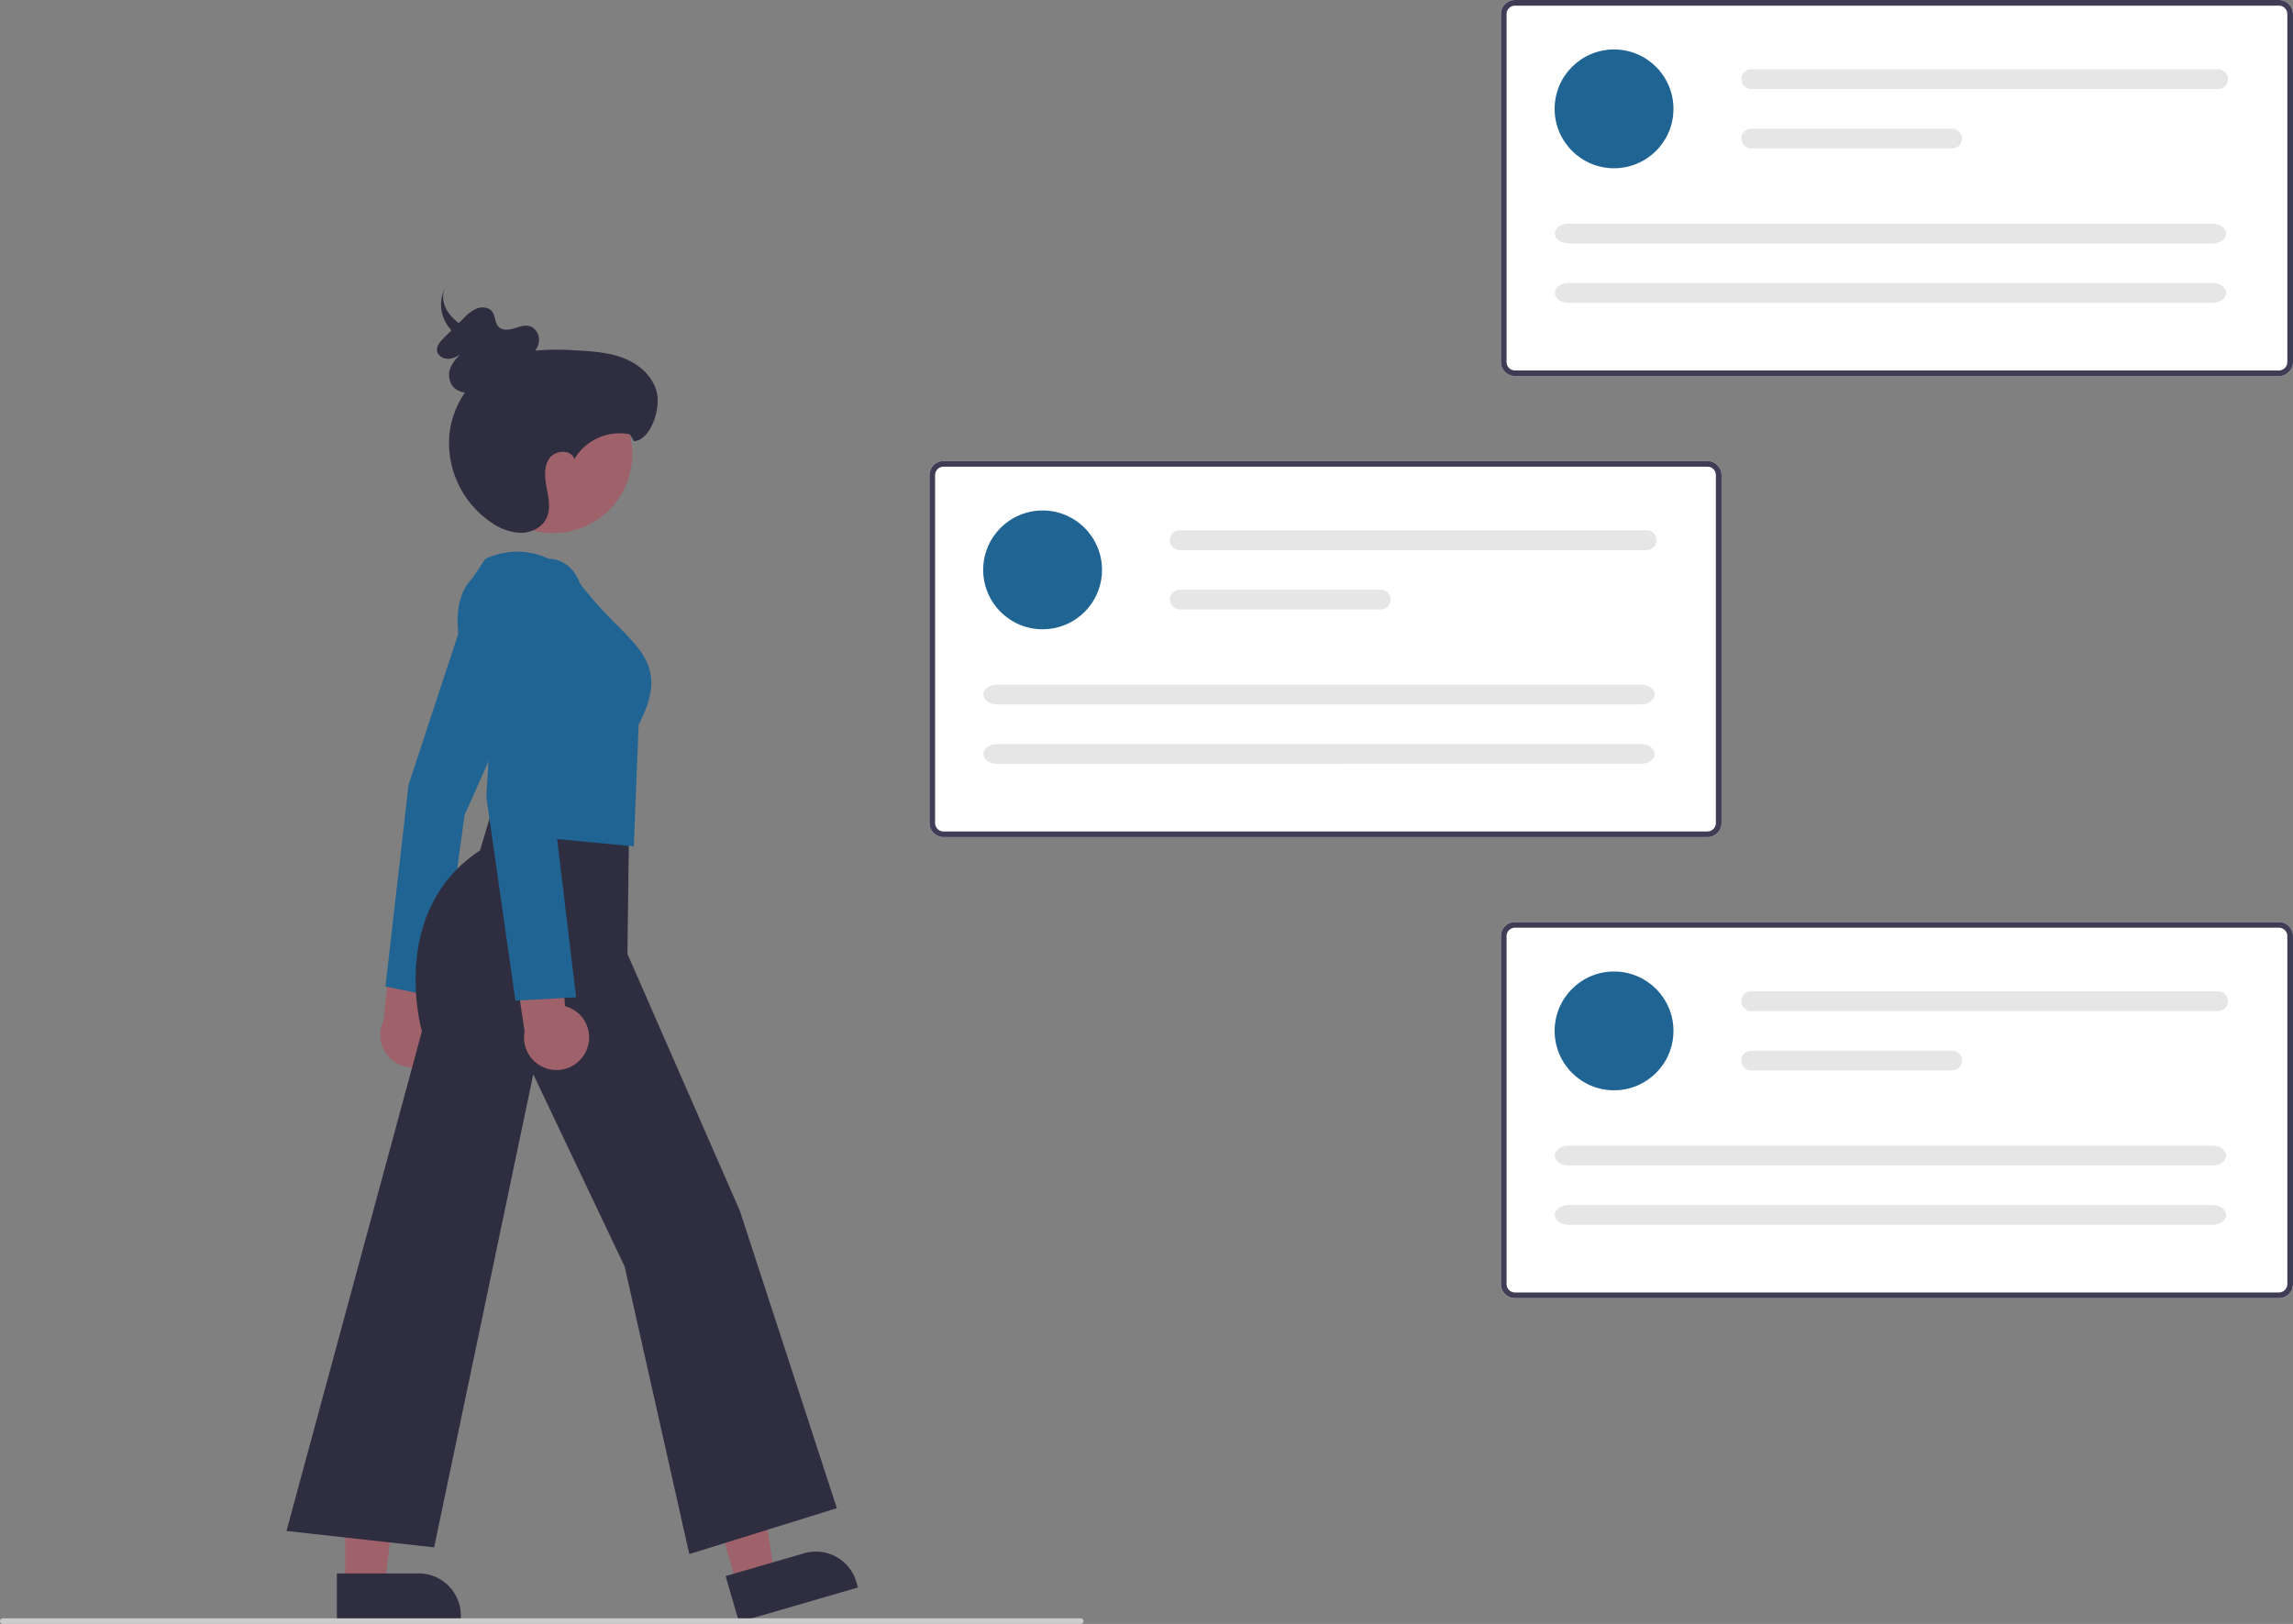 <svg height="574.176" viewBox="0 0 810.542 574.176" width="810.542" xmlns="http://www.w3.org/2000/svg"><rect x="0" y="0" width="810.542" height="574.176" fill="#808080" stroke="none"/><path d="M798.271 458.888H528.271a5.006 5.006 0 0 1 -5-5V330.912a5.006 5.006 0 0 1 5-5H798.271a5.006 5.006 0 0 1 5 5V453.888A5.006 5.006 0 0 1 798.271 458.888Z" fill="#ffffff" transform="matrix(1 0 0 1 -194.729 -162.912)"/><path d="M798.271 458.888H528.271a5.006 5.006 0 0 1 -5-5V330.912a5.006 5.006 0 0 1 5-5H798.271a5.006 5.006 0 0 1 5 5V453.888A5.006 5.006 0 0 1 798.271 458.888ZM528.271 327.912a3.003 3.003 0 0 0 -3 3V453.888a3.003 3.003 0 0 0 3 3H798.271a3.003 3.003 0 0 0 3-3V330.912a3.003 3.003 0 0 0 -3-3Z" fill="#3f3d56" transform="matrix(1 0 0 1 -194.729 -162.912)"/><circle cx="368.542" cy="201.488" fill="#206493" r="21"/><g transform="matrix(1 0 0 1 -194.729 -162.912)"><path d="M611.771 350.4a3.5 3.5 0 0 0 0 7h165a3.5 3.5 0 0 0 0-7Z" fill="#e6e6e6"/><path d="M611.771 371.4a3.5 3.5 0 0 0 0 7h71a3.5 3.5 0 0 0 0-7Z" fill="#e6e6e6"/><path d="M547.163 404.973c-2.662 0-4.829 1.57-4.829 3.5s2.167 3.5 4.829 3.5H774.812c2.662 0 4.829-1.57 4.829-3.5s-2.167-3.5-4.829-3.5Z" fill="#e6e6e6"/><path d="M547.163 425.973c-2.662 0-4.829 1.57-4.829 3.5s2.167 3.5 4.829 3.5H774.812c2.662 0 4.829-1.57 4.829-3.5s-2.167-3.5-4.829-3.5Z" fill="#e6e6e6"/><path d="M1000.271 295.888H730.271a5.006 5.006 0 0 1 -5-5V167.912a5.006 5.006 0 0 1 5-5h270.001a5.006 5.006 0 0 1 5 5V290.888A5.006 5.006 0 0 1 1000.271 295.888Z" fill="#ffffff"/><path d="M1000.271 295.888H730.271a5.006 5.006 0 0 1 -5-5V167.912a5.006 5.006 0 0 1 5-5h270.001a5.006 5.006 0 0 1 5 5V290.888A5.006 5.006 0 0 1 1000.271 295.888ZM730.271 164.912a3.003 3.003 0 0 0 -3 3V290.888a3.003 3.003 0 0 0 3 3h270.001a3.003 3.003 0 0 0 3-3V167.912a3.003 3.003 0 0 0 -3-3Z" fill="#3f3d56"/></g><circle cx="570.542" cy="38.488" fill="#206493" r="21"/><path d="M813.771 187.4a3.5 3.5 0 0 0 0 7h165a3.5 3.5 0 1 0 0-7Z" fill="#e6e6e6" transform="matrix(1 0 0 1 -194.729 -162.912)"/><path d="M813.771 208.4a3.5 3.5 0 0 0 0 7h71a3.5 3.5 0 1 0 0-7Z" fill="#e6e6e6" transform="matrix(1 0 0 1 -194.729 -162.912)"/><path d="M749.163 241.973c-2.662 0-4.829 1.57-4.829 3.5s2.167 3.5 4.829 3.5H976.812c2.662 0 4.829-1.57 4.829-3.5s-2.167-3.5-4.829-3.5Z" fill="#e6e6e6" transform="matrix(1 0 0 1 -194.729 -162.912)"/><path d="M749.163 262.973c-2.662 0-4.829 1.57-4.829 3.5s2.167 3.5 4.829 3.5H976.812c2.662 0 4.829-1.57 4.829-3.5s-2.167-3.5-4.829-3.5Z" fill="#e6e6e6" transform="matrix(1 0 0 1 -194.729 -162.912)"/><path d="M1000.271 621.888H730.271a5.006 5.006 0 0 1 -5-5V493.912a5.006 5.006 0 0 1 5-5h270.001a5.006 5.006 0 0 1 5 5V616.888A5.006 5.006 0 0 1 1000.271 621.888Z" fill="#ffffff" transform="matrix(1 0 0 1 -194.729 -162.912)"/><path d="M1000.271 621.888H730.271a5.006 5.006 0 0 1 -5-5V493.912a5.006 5.006 0 0 1 5-5h270.001a5.006 5.006 0 0 1 5 5V616.888A5.006 5.006 0 0 1 1000.271 621.888ZM730.271 490.912a3.003 3.003 0 0 0 -3 3V616.888a3.003 3.003 0 0 0 3 3h270.001a3.003 3.003 0 0 0 3-3V493.912a3.003 3.003 0 0 0 -3-3Z" fill="#3f3d56" transform="matrix(1 0 0 1 -194.729 -162.912)"/><circle cx="570.542" cy="364.488" fill="#206493" r="21"/><path d="M813.771 513.4a3.5 3.5 0 0 0 0 7h165a3.5 3.5 0 1 0 0-7Z" fill="#e6e6e6" transform="matrix(1 0 0 1 -194.729 -162.912)"/><path d="M813.771 534.4a3.5 3.5 0 0 0 0 7h71a3.5 3.5 0 1 0 0-7Z" fill="#e6e6e6" transform="matrix(1 0 0 1 -194.729 -162.912)"/><path d="M749.163 567.973c-2.662 0-4.829 1.57-4.829 3.5s2.167 3.5 4.829 3.5H976.812c2.662 0 4.829-1.57 4.829-3.5s-2.167-3.5-4.829-3.5Z" fill="#e6e6e6" transform="matrix(1 0 0 1 -194.729 -162.912)"/><path d="M749.163 588.973c-2.662 0-4.829 1.57-4.829 3.5s2.167 3.5 4.829 3.5H976.812c2.662 0 4.829-1.57 4.829-3.5s-2.167-3.5-4.829-3.5Z" fill="#e6e6e6" transform="matrix(1 0 0 1 -194.729 -162.912)"/><path d="M260.368 559.988 273.754 556.099 265.127 502.618 245.371 508.357 260.368 559.988Z" fill="#9f616a"/><path d="M452.609 713.463h43.808a0 0 0 0 1 0 0v16.926a0 0 0 0 1 0 0H467.496a14.887 14.887 0 0 1 -14.887-14.887v-2.039A0 0 0 0 1 452.609 713.463Z" fill="#2f2e41" transform="matrix(-.96 .279 -.279 -.96 936.838 1119.923)"/><path d="M122.037 560.307 135.976 560.306 142.607 506.541 122.034 506.542 122.037 560.307Z" fill="#9f616a"/><path d="M313.779 719.236h43.808a0 0 0 0 1 0 0v16.926a0 0 0 0 1 0 0H328.666a14.887 14.887 0 0 1 -14.887-14.887v-2.039A0 0 0 0 1 313.779 719.236Z" fill="#2f2e41" transform="matrix(-1 0 -0 -1 476.67 1292.47)"/><path d="M349.563 536.06a11.433 11.433 0 0 0 -3.208-17.235l7.238-39.98-19.414 8.298-3.896 36.693a11.495 11.495 0 0 0 19.282 12.224Z" fill="#9f616a" transform="matrix(1 0 0 1 -194.729 -162.912)"/><path d="M330.989 511.719l19.115 3.881 8.851-64.536.029-.065 28.043-62.841c.015-.057 3.386-10.76-.228-17.688a10.324 10.324 0 0 0 -6.377-5.2c-12.346-3.796-18.015 5.127-18.49 5.92l-22.778 69.148Z" fill="#206493" transform="matrix(1 0 0 1 -194.729 -162.912)"/><path d="M438.384 712.377l-22.846-101.665L383.227 542.747l-35.035 167.264L295.997 704.212 343.866 527.552c-.747-2.703-11.213-43.028 20.557-63.991l5.493-18.468 47.171 11-.572 44.067 39.75 90.859 34.284 105.128Z" fill="#2f2e41" transform="matrix(1 0 0 1 -194.729 -162.912)"/><path d="M418.766 462.153l-48.749-4.643 1.15-29.893c-1.741-3.113-24.665-44.917-9.548-60.131l4.587-6.88.104-.059c.186-.105 18.752-10.206 34.749 10.361a141.133 141.133 0 0 0 11.773 13.015c10.254 10.354 17.034 17.2 7.656 35.178Z" fill="#206493" transform="matrix(1 0 0 1 -194.729 -162.912)"/><circle cx="390.378" cy="323.75" fill="#9f616a" r="27.925" transform="matrix(.877 -.48 .48 .877 -302.18 64.011)"/><path d="M401.915 534.505a11.433 11.433 0 0 0 -7.465-15.863l-3.113-40.51-16.683 12.94 5.514 36.485a11.495 11.495 0 0 0 21.747 6.948Z" fill="#9f616a" transform="matrix(1 0 0 1 -194.729 -162.912)"/><path d="M376.927 516.705l-10.305-72.134 4.568-72.917c.032-.118 3.386-11.803 17.411-11.188a11.291 11.291 0 0 1 8.186 3.747c5.53 6.101 4.972 17.357 4.946 17.833l-11.225 67.875 7.875 65.592Z" fill="#206493" transform="matrix(1 0 0 1 -194.729 -162.912)"/><path d="M427.039 302.372c-.991-5.747-5.765-10.267-11.135-12.54-5.371-2.273-11.32-2.676-17.142-3a91.123 91.123 0 0 0 -14.861.046 6.895 6.895 0 0 0 1.308-2.919c.424-2.463-1.049-5.252-3.536-5.793-1.789-.39-3.617.371-5.386.891-1.77.52-3.91.726-5.224-.506-1.502-1.408-1.143-3.955-2.427-5.555-1.2-1.496-3.547-1.702-5.385-.997a14.233 14.233 0 0 0 -4.673 3.495l-1.661 1.645c-.145-.108-.303-.205-.443-.315-4.378-3.441-6.558-8.491-4.073-12.734a12.94 12.94 0 0 0 .648 14.032 16.462 16.462 0 0 0 1.253 1.608q-1.303 1.29-2.605 2.581c-1.339 1.326-2.788 2.972-2.447 4.782.357 1.899 2.657 2.922 4.628 2.638a10.316 10.316 0 0 0 4.384-2.047 12.717 12.717 0 0 0 -4.143 4.916 6.759 6.759 0 0 0 .74 7.019 6.374 6.374 0 0 0 4.223 2.053 32.635 32.635 0 0 0 -5.372 13.788 33.918 33.918 0 0 0 15.458 32.686 18.56 18.56 0 0 0 9.908 3.153c3.514-.072 7.13-1.83 8.724-4.961 1.661-3.263.886-7.172.202-10.769-.685-3.597-1.151-7.641.958-10.634 2.109-2.993 7.81-3.175 8.769.359a18.512 18.512 0 0 1 19.609-8.822l1.52 2.447C424.666 318.41 428.03 308.119 427.039 302.372Z" fill="#2f2e41" transform="matrix(1 0 0 1 -194.729 -162.912)"/><path d="M576.729 737.088h-381a1 1 0 1 1 0-2h381a1 1 0 0 1 0 2Z" fill="#cccccc" transform="matrix(1 0 0 1 -194.729 -162.912)"/></svg>